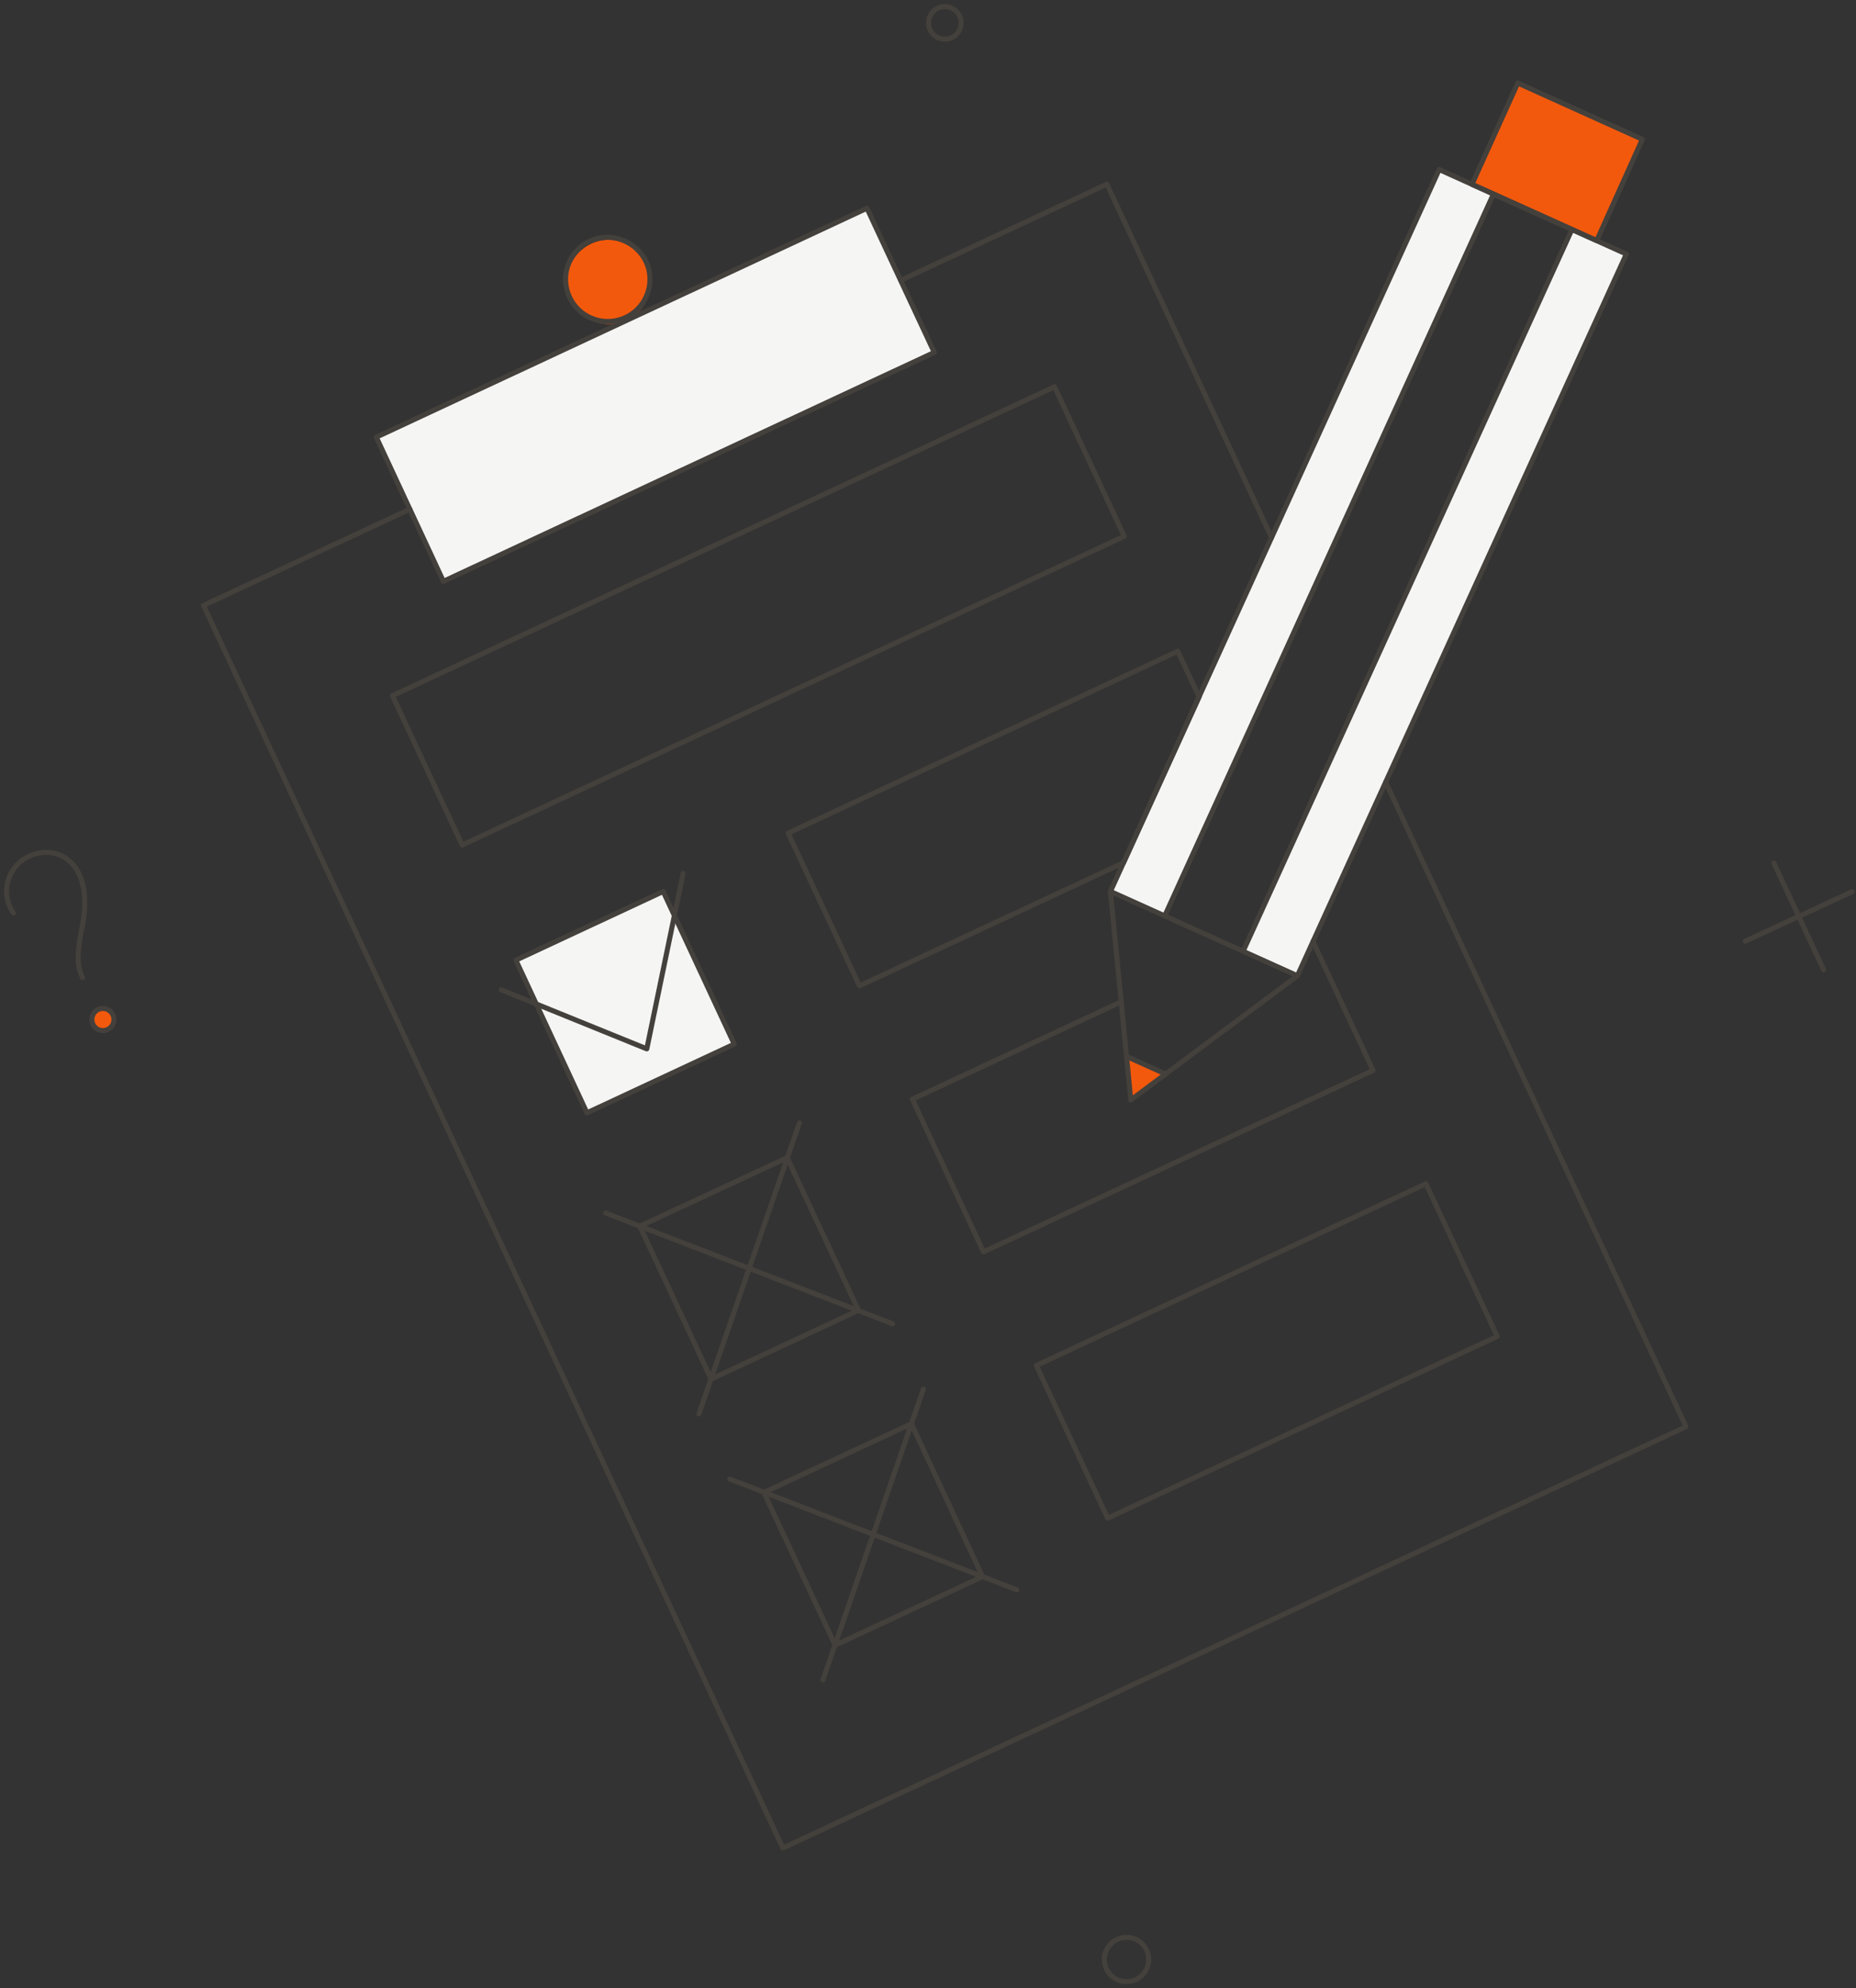 <?xml version="1.0" encoding="UTF-8"?>
<svg xmlns="http://www.w3.org/2000/svg" width="282" height="302" viewBox="0 0 282 302" fill="none">
  <rect x="0" y="0" width="282" height="302" fill="#333333" stroke="none"/>
  <path d="M131.726 31.63L57.171 66.401L67.371 88.302L141.956 53.531L131.726 31.63Z" fill="#F5F5F4"></path>
  <path d="M100.756 135.407L78.376 145.847L89.192 169.032L111.573 158.592L100.756 135.407Z" fill="#F5F5F4"></path>
  <path d="M218.669 25.75L168.717 135.404L176.967 139.124L226.919 29.5L218.669 25.75Z" fill="#F5F5F4"></path>
  <path d="M247.11 38.591L197.128 148.215L188.877 144.495L238.829 34.871L247.11 38.591Z" fill="#F5F5F4"></path>
  <path d="M230.61 12.609L223.649 28L242.61 36.55L249.54 21.159L230.61 12.609Z" fill="#F3590C"></path>
  <path d="M98.244 39.91C97.671 38.79 96.782 37.863 95.686 37.245C94.591 36.627 93.337 36.345 92.083 36.434C90.828 36.523 89.627 36.98 88.63 37.746C87.632 38.513 86.883 39.556 86.474 40.746C86.065 41.935 86.015 43.219 86.331 44.437C86.646 45.654 87.313 46.752 88.248 47.594C89.183 48.435 90.344 48.983 91.589 49.169C92.833 49.355 94.104 49.171 95.244 48.64C96.015 48.264 96.704 47.74 97.272 47.098C97.84 46.456 98.276 45.708 98.555 44.897C98.834 44.086 98.95 43.228 98.896 42.372C98.843 41.517 98.621 40.68 98.244 39.91Z" fill="#F3590C"></path>
  <path d="M17.149 154.125C17.004 153.825 16.773 153.575 16.486 153.407C16.198 153.238 15.867 153.16 15.535 153.181C15.286 153.195 15.044 153.264 14.826 153.384C14.607 153.503 14.418 153.67 14.272 153.871C14.126 154.072 14.026 154.304 13.98 154.548C13.934 154.793 13.943 155.045 14.007 155.286C14.097 155.636 14.297 155.947 14.579 156.174C14.86 156.401 15.207 156.531 15.568 156.545C15.929 156.559 16.285 156.456 16.584 156.252C16.882 156.047 17.106 155.752 17.223 155.41C17.369 154.989 17.342 154.527 17.149 154.125Z" fill="#F3590C"></path>
  <path d="M177.087 163.126L171.807 167.086L171.147 160.456L177.087 163.126Z" fill="#F3590C"></path>
  <path d="M269.521 131.084L277.081 147.315" stroke="#44403C" stroke-width="0.769" stroke-linecap="round" stroke-linejoin="round"></path>
  <path d="M281.431 135.434L265.17 142.964" stroke="#44403C" stroke-width="0.769" stroke-linecap="round" stroke-linejoin="round"></path>
  <path d="M174.446 296.871C174.597 297.521 174.552 298.201 174.316 298.825C174.079 299.449 173.663 299.988 173.12 300.375C172.714 300.664 172.249 300.859 171.759 300.947C171.268 301.035 170.764 301.013 170.283 300.884C169.802 300.754 169.356 300.52 168.976 300.197C168.596 299.875 168.292 299.472 168.086 299.019C167.895 298.59 167.796 298.126 167.794 297.657C167.793 297.188 167.89 296.724 168.078 296.294C168.266 295.864 168.542 295.479 168.888 295.162C169.234 294.845 169.643 294.603 170.087 294.453C170.532 294.303 171.003 294.248 171.47 294.29C171.937 294.332 172.391 294.472 172.801 294.699C173.211 294.927 173.57 295.238 173.853 295.612C174.136 295.986 174.338 296.415 174.446 296.871Z" stroke="#44403C" stroke-width="0.769" stroke-linecap="round" stroke-linejoin="round"></path>
  <path d="M145.975 2.919C146.085 3.397 146.051 3.896 145.877 4.355C145.703 4.813 145.396 5.209 144.996 5.493C144.698 5.706 144.356 5.85 143.996 5.914C143.635 5.979 143.264 5.963 142.911 5.866C142.557 5.77 142.229 5.597 141.951 5.359C141.673 5.12 141.451 4.823 141.301 4.488C141.151 4.154 141.076 3.791 141.083 3.425C141.09 3.058 141.178 2.698 141.341 2.37C141.504 2.042 141.738 1.754 142.026 1.527C142.313 1.3 142.648 1.14 143.005 1.059C143.645 0.917 144.315 1.033 144.871 1.381C145.426 1.729 145.823 2.281 145.975 2.919Z" stroke="#44403C" stroke-width="0.769" stroke-linecap="round" stroke-linejoin="round"></path>
  <path d="M136.855 42.58L168.176 27.97L193.197 81.642" stroke="#44403C" stroke-width="0.769" stroke-linecap="round" stroke-linejoin="round"></path>
  <path d="M210.538 118.814L256.17 216.708L118.945 280.702L30.919 91.963L62.271 77.352" stroke="#44403C" stroke-width="0.769" stroke-linecap="round" stroke-linejoin="round"></path>
  <path d="M141.956 53.531L67.371 88.302L57.171 66.401L131.726 31.63L141.956 53.531Z" stroke="#44403C" stroke-width="0.769" stroke-linecap="round" stroke-linejoin="round"></path>
  <path d="M98.244 39.91C98.737 41.069 98.878 42.346 98.65 43.584C98.421 44.823 97.833 45.966 96.96 46.872C96.086 47.779 94.964 48.408 93.735 48.681C92.506 48.954 91.224 48.86 90.049 48.409C88.873 47.958 87.856 47.172 87.125 46.147C86.393 45.123 85.979 43.905 85.935 42.647C85.891 41.389 86.218 40.145 86.876 39.072C87.533 37.998 88.492 37.142 89.633 36.61C91.213 35.906 93.007 35.858 94.622 36.477C96.237 37.096 97.539 38.331 98.244 39.91Z" stroke="#44403C" stroke-width="0.769" stroke-linecap="round" stroke-linejoin="round"></path>
  <path d="M170.816 81.461L70.22 128.353L59.63 105.672L160.226 58.75L170.816 81.461Z" stroke="#44403C" stroke-width="0.769" stroke-linecap="round" stroke-linejoin="round"></path>
  <path d="M111.564 158.595L89.181 169.035L78.381 145.844L100.763 135.404L111.564 158.595Z" stroke="#44403C" stroke-width="0.769" stroke-linecap="round" stroke-linejoin="round"></path>
  <path d="M182.187 105.853L170.696 131.054L130.585 149.744L119.754 126.553L178.947 98.922L182.187 105.853Z" stroke="#44403C" stroke-width="0.769" stroke-linecap="round" stroke-linejoin="round"></path>
  <path d="M130.433 199.036L108.053 209.476L97.221 186.255L119.604 175.845L130.434 199.036H130.433Z" stroke="#44403C" stroke-width="0.769" stroke-linecap="round" stroke-linejoin="round"></path>
  <path d="M199.498 143.025L208.618 162.586L149.426 190.157L138.625 166.966L170.337 152.175" stroke="#44403C" stroke-width="0.769" stroke-linecap="round" stroke-linejoin="round"></path>
  <path d="M149.276 239.48L126.895 249.891L116.063 226.698L138.475 216.258L149.276 239.48Z" stroke="#44403C" stroke-width="0.769" stroke-linecap="round" stroke-linejoin="round"></path>
  <path d="M227.489 202.997L168.296 230.6L157.466 207.407L216.658 179.806L227.489 202.997Z" stroke="#44403C" stroke-width="0.769" stroke-linecap="round" stroke-linejoin="round"></path>
  <path d="M76.161 150.345L98.274 159.315L103.794 132.674" stroke="#44403C" stroke-width="0.769" stroke-linecap="round" stroke-linejoin="round"></path>
  <path d="M121.464 170.565L106.194 214.757" stroke="#44403C" stroke-width="0.769" stroke-linecap="round" stroke-linejoin="round"></path>
  <path d="M135.625 201.077L92.034 184.247" stroke="#44403C" stroke-width="0.769" stroke-linecap="round" stroke-linejoin="round"></path>
  <path d="M140.305 210.977L125.035 255.171" stroke="#44403C" stroke-width="0.769" stroke-linecap="round" stroke-linejoin="round"></path>
  <path d="M154.496 241.49L110.875 224.658" stroke="#44403C" stroke-width="0.769" stroke-linecap="round" stroke-linejoin="round"></path>
  <path d="M247.109 38.59L197.127 148.215L168.716 135.404L218.668 25.75L247.109 38.59Z" stroke="#44403C" stroke-width="0.769" stroke-linecap="round" stroke-linejoin="round"></path>
  <path d="M249.54 21.159L242.609 36.55L223.648 28L230.609 12.609L249.54 21.159Z" stroke="#44403C" stroke-width="0.769" stroke-linecap="round" stroke-linejoin="round"></path>
  <path d="M197.127 148.214L171.806 167.085L168.716 135.404" stroke="#44403C" stroke-width="0.769" stroke-linecap="round" stroke-linejoin="round"></path>
  <path d="M171.146 160.456L177.086 163.126" stroke="#44403C" stroke-width="0.769" stroke-linecap="round" stroke-linejoin="round"></path>
  <path d="M226.919 29.47L176.967 139.124" stroke="#44403C" stroke-width="0.769" stroke-linecap="round" stroke-linejoin="round"></path>
  <path d="M238.829 34.87L188.877 144.494" stroke="#44403C" stroke-width="0.769" stroke-linecap="round" stroke-linejoin="round"></path>
  <path d="M12.528 148.484C11.628 146.564 11.688 144.824 12.528 140.504C14.317 131.305 8.965 128.085 4.548 130.004C3.839 130.306 3.197 130.747 2.658 131.299C2.12 131.851 1.697 132.505 1.412 133.221C1.128 133.938 0.988 134.704 1.001 135.475C1.014 136.246 1.179 137.007 1.488 137.714C1.636 138.05 1.818 138.372 2.028 138.674" stroke="#44403C" stroke-width="0.769" stroke-linecap="round" stroke-linejoin="round"></path>
  <path d="M17.148 154.125C17.245 154.324 17.301 154.54 17.314 154.761C17.327 154.981 17.296 155.202 17.223 155.411C17.151 155.62 17.038 155.812 16.891 155.978C16.744 156.143 16.566 156.277 16.367 156.374C16.168 156.47 15.952 156.526 15.731 156.539C15.511 156.552 15.29 156.521 15.081 156.448C14.872 156.376 14.68 156.263 14.514 156.116C14.349 155.969 14.215 155.791 14.118 155.592C13.924 155.19 13.897 154.728 14.043 154.306C14.19 153.884 14.498 153.538 14.9 153.343C15.302 153.149 15.764 153.122 16.186 153.269C16.608 153.415 16.954 153.723 17.148 154.125Z" stroke="#44403C" stroke-width="0.769" stroke-linejoin="round"></path>
</svg>
